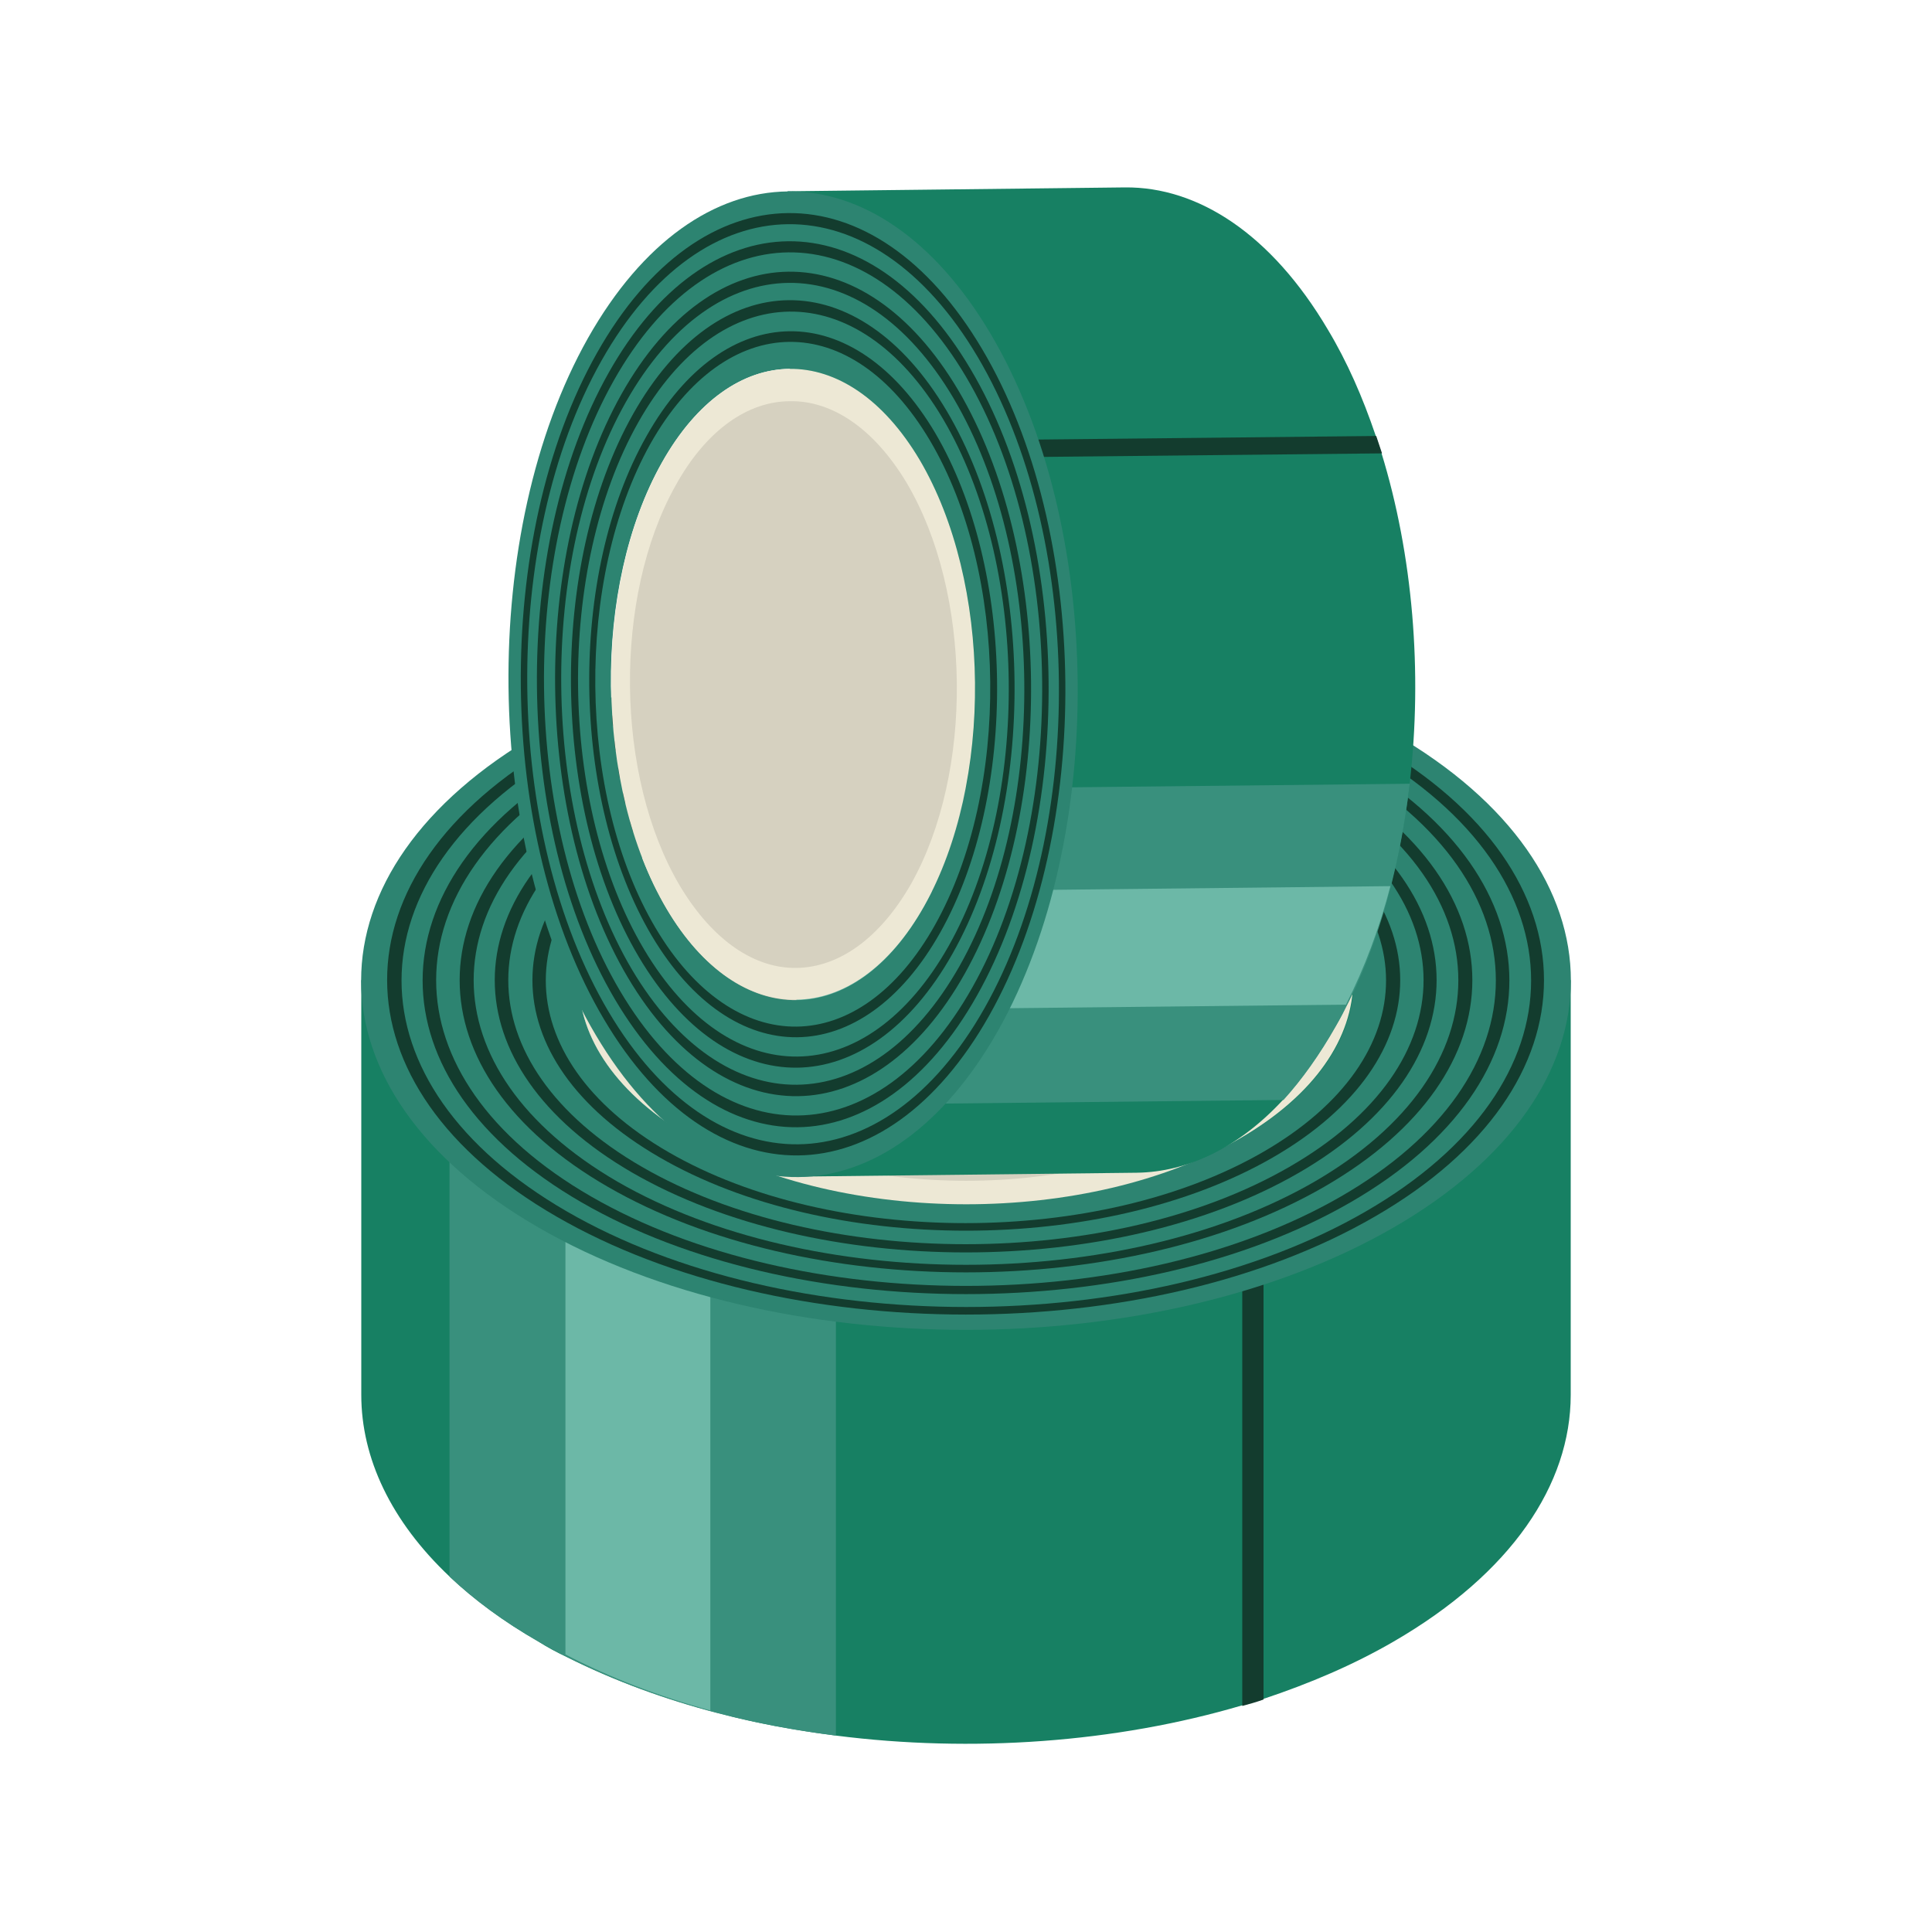 <?xml version="1.0" encoding="utf-8"?>
<!-- Generator: Adobe Illustrator 26.5.0, SVG Export Plug-In . SVG Version: 6.00 Build 0)  -->
<svg version="1.1" id="Livello_1" xmlns="http://www.w3.org/2000/svg" xmlns:xlink="http://www.w3.org/1999/xlink" x="0px" y="0px"
	 viewBox="0 0 300 300" style="enable-background:new 0 0 300 300;" xml:space="preserve">
<style type="text/css">
	.st0{fill:#178063;}
	.st1{fill:#133C2E;}
	.st2{fill:#39907D;}
	.st3{fill:#6CB8A7;}
	.st4{fill:#2D8471;}
	.st5{fill:#EDE8D5;}
	.st6{fill:#D6D1C0;}
</style>
<g>
	<g>
		<path class="st0" d="M243.9,152.2v64.4c0,13.9-9.2,27.7-27.5,38.3c-6.2,3.6-13,6.5-20.2,8.9c-1.1,0.4-2.2,0.7-3.3,1
			c-19.6,5.8-42,7.4-63.1,4.7c-6.2-0.8-12.4-1.9-18.3-3.5c-8.4-2.2-16.3-5.1-23.5-8.7c-1.5-0.7-3-1.5-4.4-2.4
			c-5.4-3.1-10-6.5-13.8-10.1c-9.1-8.6-13.7-18.4-13.7-28.2v-64.4H243.9z"/>
	</g>
	<g>
		<path class="st1" d="M196.2,181.8v82.1c-1.1,0.4-2.2,0.7-3.3,1v-83.1H196.2z"/>
	</g>
	<g>
		<path class="st2" d="M129.8,152.2v117.3c-16.9-2.1-33-7-46.2-14.6c-5.4-3.1-10-6.5-13.8-10.1v-92.6H129.8z"/>
	</g>
	<g>
		<path class="st3" d="M110.3,152.2v113.4c-8-2.2-15.6-5.1-22.5-8.7V152.2H110.3z"/>
	</g>
	<g>
		<path class="st4" d="M216.4,113.9c-36.7-21.2-96.2-21.2-132.8,0c-36.7,21.2-36.7,55.5,0,76.7c36.7,21.2,96.1,21.2,132.8,0
			C253.1,169.4,253.1,135.1,216.4,113.9z M107.5,176.8c-23.5-13.6-23.5-35.5,0-49.1c23.5-13.6,61.6-13.6,85.1,0
			c23.5,13.6,23.5,35.5,0,49.1C169,190.3,131,190.3,107.5,176.8z"/>
	</g>
	<g>
		<path class="st1" d="M86.4,188.9c-35-20.2-35.1-53.2,0-73.4c35-20.2,92.1-20.2,127.1,0c35,20.2,35,53.2,0,73.4
			C178.5,209.2,121.5,209.2,86.4,188.9z M212.1,116.4c-34.2-19.8-89.9-19.8-124.1,0c-34.2,19.8-34.2,51.9,0,71.7
			c34.2,19.8,89.9,19.8,124.1,0C246.3,168.3,246.3,136.2,212.1,116.4z"/>
	</g>
	<g>
		<path class="st1" d="M90.3,186.7c-32.9-19-32.9-49.9,0-68.9c32.9-19,86.5-19,119.4,0c32.9,19,32.9,49.9,0,68.9
			C176.8,205.7,123.2,205.7,90.3,186.7z M208.2,118.6c-32.1-18.5-84.3-18.5-116.4,0c-32.1,18.5-32.1,48.7,0,67.2
			c32.1,18.5,84.3,18.5,116.4,0C240.3,167.3,240.3,137.2,208.2,118.6z"/>
	</g>
	<g>
		<path class="st1" d="M94.4,184.3c-30.7-17.7-30.7-46.5,0-64.2c30.7-17.7,80.5-17.7,111.2,0c30.7,17.7,30.7,46.5,0,64.2
			C174.9,202,125.1,202,94.4,184.3z M204.1,121c-29.8-17.2-78.4-17.2-108.2,0c-29.8,17.2-29.8,45.2,0,62.5
			c29.8,17.2,78.4,17.2,108.2,0C233.9,166.2,233.9,138.2,204.1,121z"/>
	</g>
	<g>
		<path class="st1" d="M98.2,182.1c-28.5-16.5-28.5-43.3,0-59.8c28.5-16.5,75-16.5,103.5,0c28.5,16.5,28.5,43.3,0,59.8
			C173.2,198.6,126.8,198.6,98.2,182.1z M200.2,123.2c-27.7-16-72.8-16-100.5,0c-27.7,16-27.7,42,0,58c27.7,16,72.8,16,100.5,0
			C228,165.2,228,139.2,200.2,123.2z"/>
	</g>
	<g>
		<path class="st1" d="M102.4,179.7c-26.3-15.2-26.3-39.8,0-55c26.3-15.2,69-15.2,95.3,0c26.3,15.2,26.3,39.8,0,55
			C171.4,194.9,128.6,194.9,102.4,179.7z M196.1,125.6c-25.4-14.7-66.8-14.7-92.3,0c-25.4,14.7-25.4,38.6,0,53.3
			c25.4,14.7,66.8,14.7,92.3,0C221.6,164.2,221.6,140.3,196.1,125.6z"/>
	</g>
	<g>
		<path class="st5" d="M192.5,127.7c-23.5-13.6-61.6-13.6-85,0c-23.5,13.6-23.5,35.5,0,49.1c23.5,13.6,61.6,13.6,85,0
			C216,163.2,216,141.2,192.5,127.7z"/>
	</g>
	<g>
		<path class="st6" d="M204,152.2c0,8-5.3,16-15.8,22c-21.1,12.2-55.3,12.2-76.3,0c-10.5-6.1-15.8-14.1-15.8-22c0-8,5.3-16,15.8-22
			c21.1-12.2,55.2-12.2,76.3,0C198.7,136.3,204,144.3,204,152.2z"/>
	</g>
</g>
<g>
	<g>
		<path class="st0" d="M122.3,29.7l52.4-0.6c11.3-0.1,22.7,7.2,31.5,22.1c3,5,5.4,10.5,7.4,16.4c0.3,0.9,0.6,1.8,0.9,2.7
			c4.9,15.9,6.4,34.1,4.4,51.3c-0.6,5.1-1.5,10.1-2.7,14.9c-1.7,6.8-4,13.3-6.9,19.2c-0.6,1.2-1.2,2.5-1.9,3.6
			c-2.5,4.4-5.2,8.2-8.1,11.4c-6.9,7.5-14.9,11.3-22.8,11.4l-52.4,0.6L122.3,29.7z"/>
	</g>
	<g>
		<path class="st1" d="M146.8,68.4l66.9-0.7c0.3,0.9,0.6,1.8,0.9,2.7l-67.7,0.7L146.8,68.4z"/>
	</g>
	<g>
		<path class="st2" d="M123.3,122.7l95.6-1c-1.6,13.8-5.4,27-11.5,37.7c-2.5,4.4-5.2,8.2-8.1,11.4l-75.4,0.8L123.3,122.7z"/>
	</g>
	<g>
		<path class="st3" d="M123.5,138.6l92.4-1c-1.7,6.5-4,12.7-6.9,18.4l-85.3,0.9L123.5,138.6z"/>
	</g>
	<g>
		<path class="st4" d="M91.3,52.5C74.4,82.5,74.9,131,92.5,160.7c17.6,29.7,45.5,29.4,62.5-0.7c16.9-30.1,16.4-78.5-1.2-108.2
			C136.2,22.1,108.3,22.4,91.3,52.5z M143.5,140.7c-10.8,19.3-28.7,19.5-40,0.4c-11.2-19-11.6-50-0.7-69.3
			c10.8-19.2,28.7-19.4,40-0.4C154,90.4,154.4,121.4,143.5,140.7z"/>
	</g>
	<g>
		<path class="st1" d="M153.6,157.7c-16.2,28.7-43,29-59.8,0.6C77,130,76.5,83.5,92.7,54.8c16.2-28.7,43-29,59.8-0.6
			C169.3,82.5,169.8,129,153.6,157.7z M93.4,56c-15.8,28-15.3,73.4,1.1,101.1c16.4,27.7,42.6,27.4,58.4-0.6
			c15.8-28,15.3-73.4-1.1-101.1C135.4,27.7,109.2,28,93.4,56z"/>
	</g>
	<g>
		<path class="st1" d="M151.7,154.6c-15.2,27-40.4,27.3-56.2,0.6c-15.8-26.7-16.2-70.3-1-97.3c15.2-27,40.4-27.3,56.2-0.6
			C166.5,83.9,166.9,127.6,151.7,154.6z M95.3,59.1c-14.8,26.3-14.4,68.8,1,94.8c15.4,26,39.9,25.7,54.7-0.6
			c14.8-26.3,14.4-68.8-1-94.8C134.6,32.5,110.1,32.8,95.3,59.1z"/>
	</g>
	<g>
		<path class="st1" d="M149.8,151.2c-14.1,25.1-37.6,25.4-52.3,0.6c-14.7-24.8-15.1-65.5-1-90.6c14.1-25.1,37.6-25.4,52.3-0.6
			C163.5,85.5,163.9,126.1,149.8,151.2z M97.2,62.4c-13.8,24.4-13.3,64,0.9,88.1c14.3,24.1,37.1,23.9,50.9-0.5
			c13.8-24.4,13.3-64-0.9-88.1C133.8,37.7,111,38,97.2,62.4z"/>
	</g>
	<g>
		<path class="st1" d="M147.9,148.1c-13.2,23.4-35,23.6-48.7,0.5c-13.7-23.1-14.1-60.9-0.9-84.3c13.2-23.4,35-23.6,48.7-0.5
			C160.7,86.9,161.1,124.7,147.9,148.1z M99.1,65.6C86.3,88.3,86.7,125,100,147.4c13.3,22.4,34.5,22.2,47.3-0.5
			c12.8-22.7,12.4-59.4-0.9-81.9C133.1,42.6,111.9,42.9,99.1,65.6z"/>
	</g>
	<g>
		<path class="st1" d="M146,144.8c-12.1,21.5-32.2,21.7-44.8,0.5c-12.6-21.3-13-56.1-0.8-77.6c12.1-21.5,32.2-21.7,44.8-0.5
			C157.7,88.4,158.1,123.3,146,144.8z M101,68.9c-11.7,20.9-11.4,54.6,0.8,75.2c12.2,20.6,31.7,20.4,43.4-0.5
			c11.7-20.9,11.4-54.6-0.8-75.2C132.2,47.8,112.8,48,101,68.9z"/>
	</g>
	<g>
		<path class="st5" d="M102.8,71.8c-10.8,19.2-10.5,50.3,0.7,69.3c11.2,19,29.2,18.8,40-0.4c10.8-19.2,10.5-50.3-0.7-69.3
			C131.5,52.4,113.6,52.6,102.8,71.8z"/>
	</g>
	<g>
		<path class="st6" d="M122.7,62.3c6.5-0.1,13,4.2,18.1,12.7c10.1,17.1,10.4,44.9,0.7,62.2c-4.9,8.6-11.3,13-17.8,13.1
			c-6.5,0.1-13-4.2-18.1-12.7c-10.1-17-10.4-44.9-0.7-62.2C109.7,66.7,116.2,62.3,122.7,62.3z"/>
	</g>
</g>
</svg>
